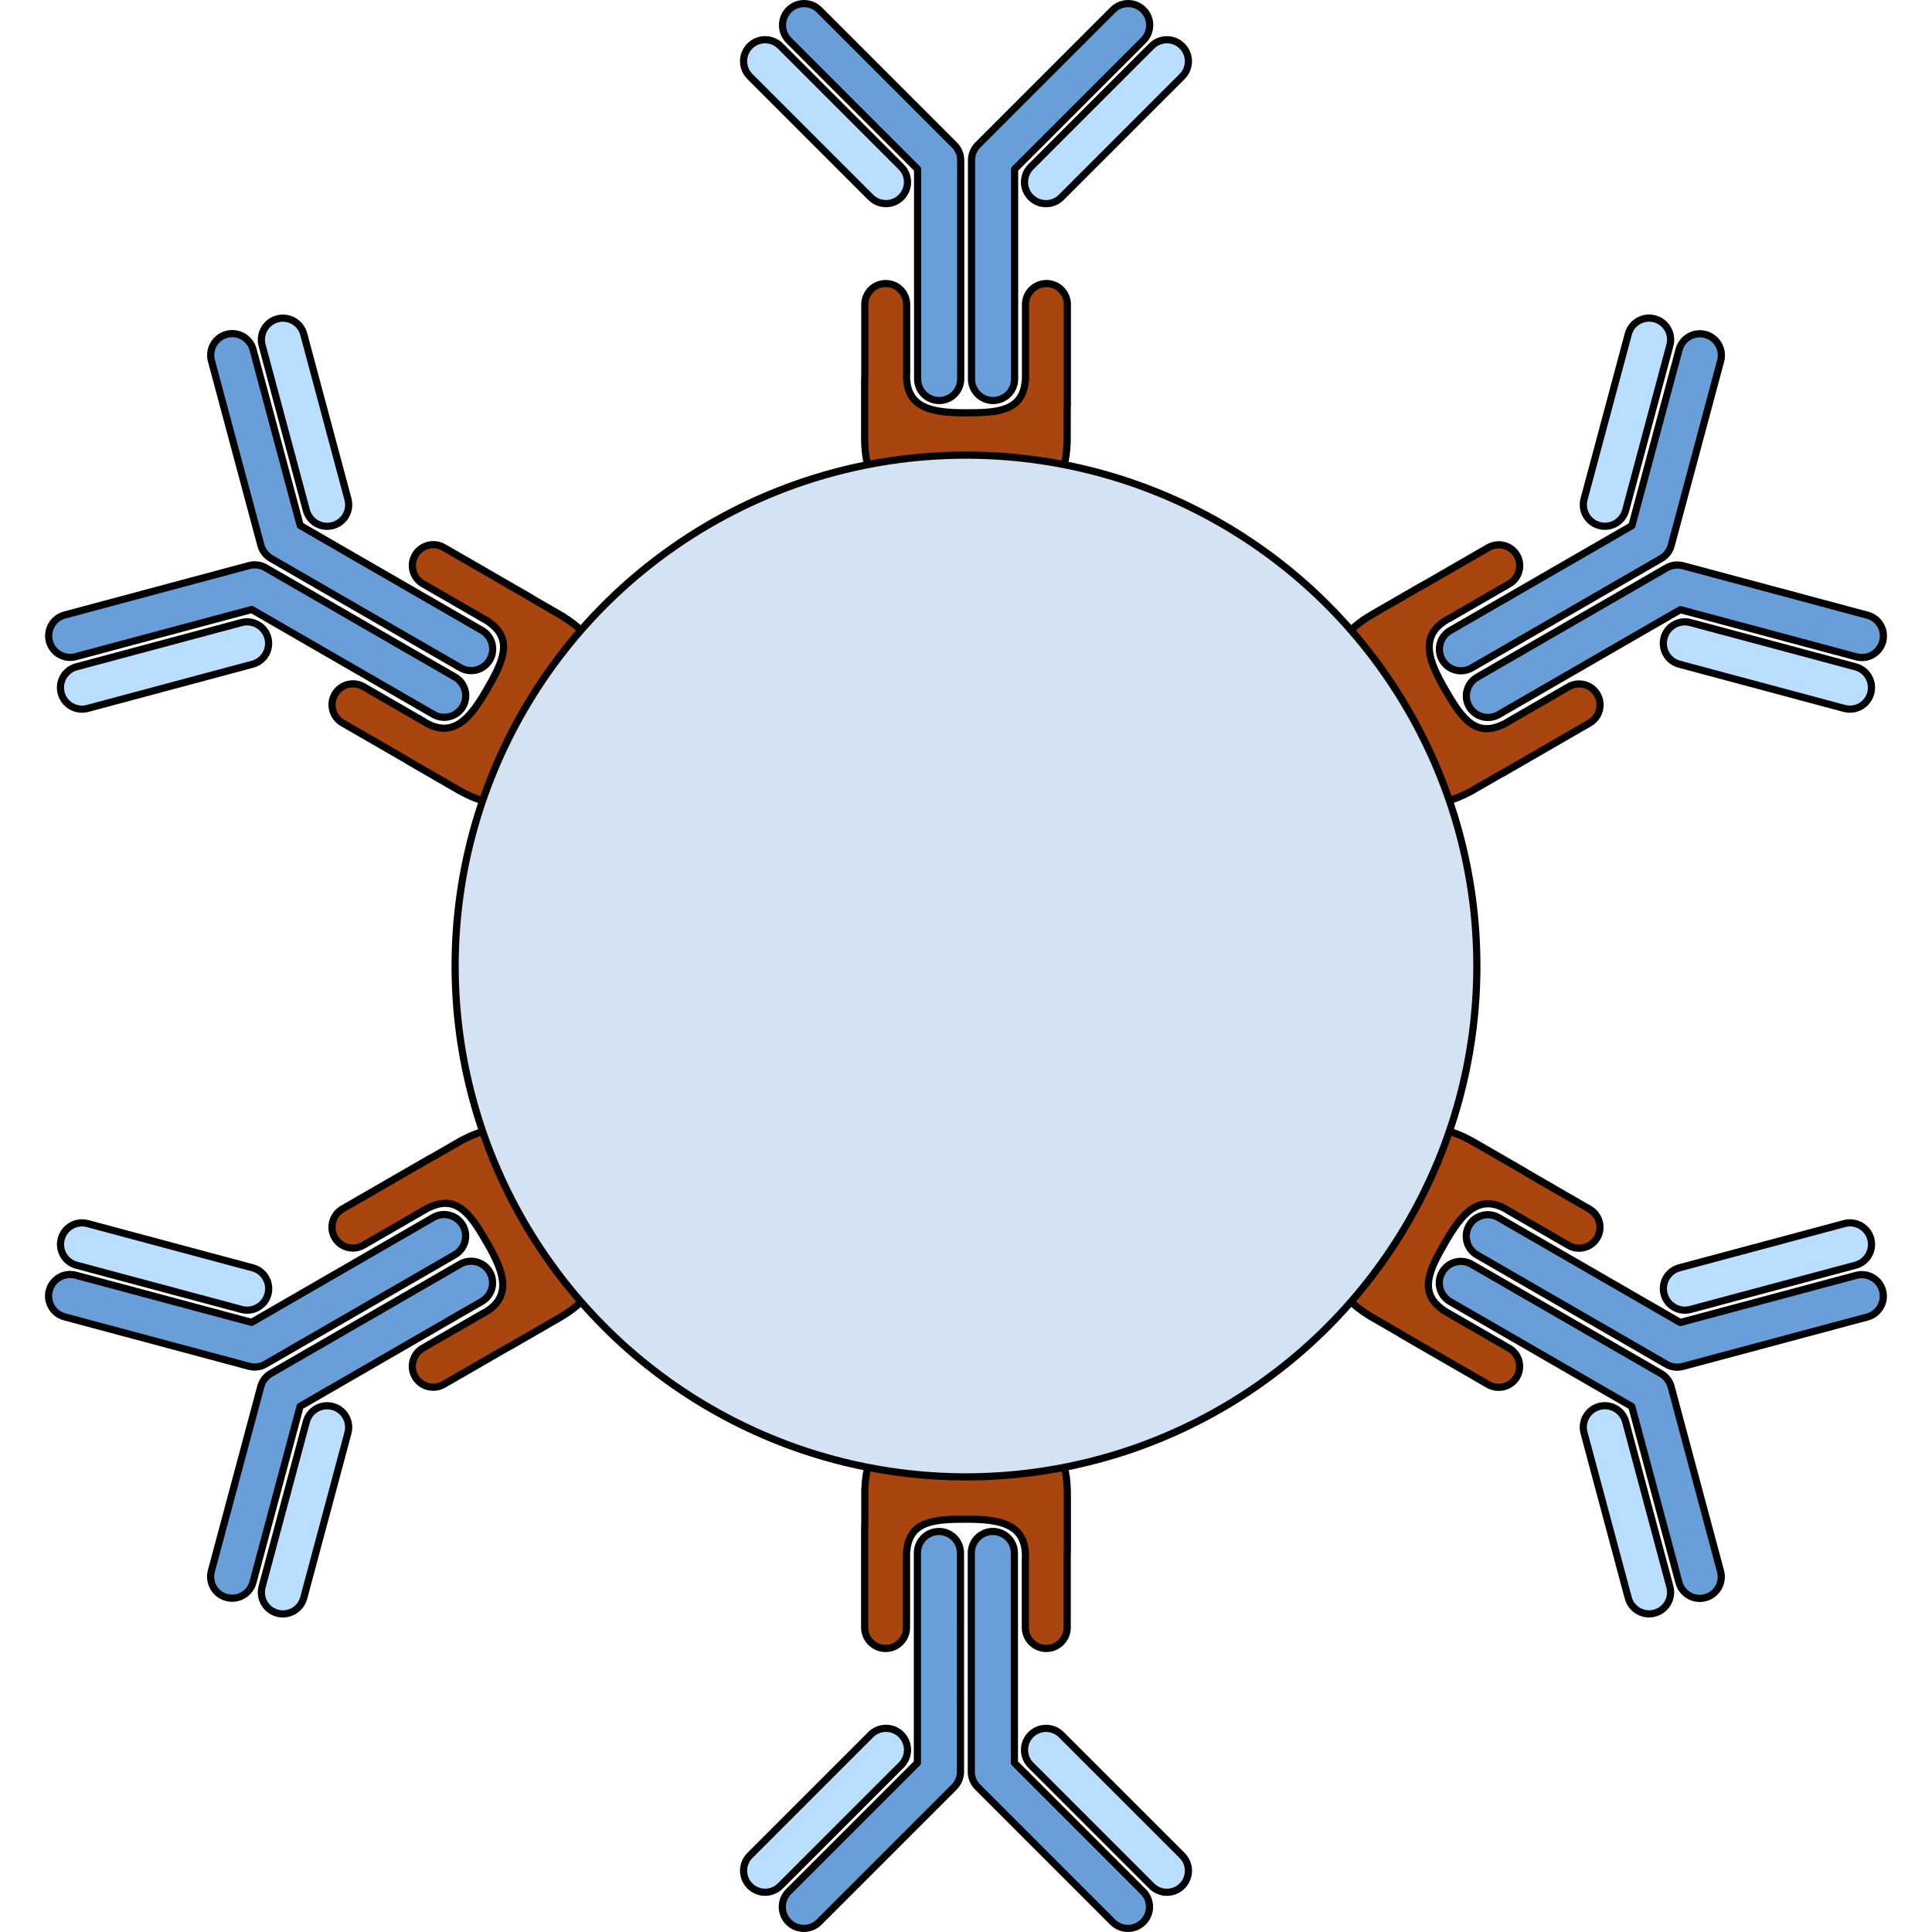<?xml version="1.0" encoding="utf-8"?>
<!-- Created by: Science Figures, www.sciencefigures.org, Generator: Science Figures Editor -->
<!DOCTYPE svg PUBLIC "-//W3C//DTD SVG 1.1//EN" "http://www.w3.org/Graphics/SVG/1.1/DTD/svg11.dtd">
<svg version="1.1" id="Layer_1" xmlns="http://www.w3.org/2000/svg" xmlns:xlink="http://www.w3.org/1999/xlink" 
	 width="800px" height="800px" viewBox="0 0 384.769 403.557" enable-background="new 0 0 384.769 403.557"
	 xml:space="preserve">
<g>
	<g>
		<g>
			<path fill="#699FD9" d="M186.778,83.661c-2.484,0-4.5-2.015-4.5-4.5V35.333l-26.9-26.9c-1.758-1.757-1.758-4.607,0-6.364
				c1.756-1.757,4.607-1.757,6.363,0l28.219,28.219c0.846,0.844,1.318,1.989,1.318,3.182v45.692
				C191.278,81.646,189.265,83.661,186.778,83.661z"/>
			
				<path fill="none" stroke="#000000" stroke-width="1.5" stroke-linecap="round" stroke-linejoin="round" stroke-miterlimit="10" d="
				M186.778,83.661c-2.484,0-4.5-2.015-4.5-4.5V35.333l-26.9-26.9c-1.758-1.757-1.758-4.607,0-6.364
				c1.756-1.757,4.607-1.757,6.363,0l28.219,28.219c0.846,0.844,1.318,1.989,1.318,3.182v45.692
				C191.278,81.646,189.265,83.661,186.778,83.661z"/>
			<path fill="#B9DEFF" d="M175.665,42.534c-1.15,0-2.303-0.439-3.182-1.318l-25.242-25.242c-1.758-1.757-1.758-4.606,0-6.364
				c1.756-1.757,4.605-1.757,6.363,0l25.242,25.242c1.758,1.757,1.758,4.606,0,6.364C177.97,42.094,176.817,42.534,175.665,42.534z"
				/>
			
				<path fill="none" stroke="#000000" stroke-width="1.5" stroke-linecap="round" stroke-linejoin="round" stroke-miterlimit="10" d="
				M175.665,42.534c-1.15,0-2.303-0.439-3.182-1.318l-25.242-25.242c-1.758-1.757-1.758-4.606,0-6.364
				c1.756-1.757,4.605-1.757,6.363,0l25.242,25.242c1.758,1.757,1.758,4.606,0,6.364C177.97,42.094,176.817,42.534,175.665,42.534z"
				/>
			<path fill="#699FD9" d="M198.036,83.661c2.486,0,4.5-2.015,4.5-4.5V35.333l26.9-26.9c1.758-1.757,1.758-4.607,0-6.364
				c-1.756-1.757-4.607-1.757-6.363,0l-28.219,28.219c-0.844,0.844-1.318,1.989-1.318,3.182v45.692
				C193.536,81.646,195.552,83.661,198.036,83.661z"/>
			
				<path fill="none" stroke="#000000" stroke-width="1.5" stroke-linecap="round" stroke-linejoin="round" stroke-miterlimit="10" d="
				M198.036,83.661c2.486,0,4.5-2.015,4.5-4.5V35.333l26.9-26.9c1.758-1.757,1.758-4.607,0-6.364c-1.756-1.757-4.607-1.757-6.363,0
				l-28.219,28.219c-0.844,0.844-1.318,1.989-1.318,3.182v45.692C193.536,81.646,195.552,83.661,198.036,83.661z"/>
			<path fill="#B9DEFF" d="M209.101,42.544c1.154,0,2.303-0.439,3.182-1.318l25.244-25.242c1.758-1.757,1.758-4.606,0-6.364
				c-1.756-1.757-4.604-1.757-6.363,0l-25.244,25.242c-1.758,1.757-1.758,4.606,0,6.364
				C206.798,42.105,207.95,42.544,209.101,42.544z"/>
			
				<path fill="none" stroke="#000000" stroke-width="1.5" stroke-linecap="round" stroke-linejoin="round" stroke-miterlimit="10" d="
				M209.101,42.544c1.154,0,2.303-0.439,3.182-1.318l25.244-25.242c1.758-1.757,1.758-4.606,0-6.364
				c-1.756-1.757-4.604-1.757-6.363,0l-25.244,25.242c-1.758,1.757-1.758,4.606,0,6.364
				C206.798,42.105,207.95,42.544,209.101,42.544z"/>
		</g>
		<path fill="#A9450E" d="M192.364,113.237c-11.443,0-20.719-8.968-21.113-20.417l-0.037-1.013V79.582l0.033-1.05V63.596
			c0-2.41,1.961-4.371,4.371-4.371s4.371,1.961,4.371,4.371v14.449l-0.008,0.109c-0.008,0.125-0.018,0.25-0.018,0.378
			c0,6.848,5.572,7.699,12.42,7.699c6.494,0,11.84-0.291,12.375-6.649h0.043l0.01-1.05V63.596c0-2.41,1.961-4.371,4.371-4.371
			s4.373,1.961,4.373,4.371v21.08c-0.02,0.13-0.027,0.201-0.031,0.272l-0.004,7.344l-0.037,0.527
			C213.085,104.269,203.81,113.237,192.364,113.237z"/>
		
			<path fill="none" stroke="#000000" stroke-width="1.5" stroke-linecap="round" stroke-linejoin="round" stroke-miterlimit="10" d="
			M192.364,113.237c-11.443,0-20.719-8.968-21.113-20.417l-0.037-1.013V79.582l0.033-1.05V63.596c0-2.41,1.961-4.371,4.371-4.371
			s4.371,1.961,4.371,4.371v14.449l-0.008,0.109c-0.008,0.125-0.018,0.25-0.018,0.378c0,6.848,5.572,7.699,12.42,7.699
			c6.494,0,11.84-0.291,12.375-6.649h0.043l0.01-1.05V63.596c0-2.41,1.961-4.371,4.371-4.371s4.373,1.961,4.373,4.371v21.08
			c-0.02,0.13-0.027,0.201-0.031,0.272l-0.004,7.344l-0.037,0.527C213.085,104.269,203.81,113.237,192.364,113.237z"/>
	</g>
	<g>
		<g>
			<path fill="#699FD9" d="M291.873,137.864c-1.242-2.151-0.506-4.904,1.646-6.147l37.957-21.915l9.846-36.747
				c0.643-2.401,3.111-3.826,5.512-3.182c2.4,0.642,3.826,3.112,3.182,5.511l-10.328,38.547c-0.309,1.155-1.063,2.136-2.098,2.733
				l-39.57,22.847C295.867,140.754,293.115,140.018,291.873,137.864z"/>
			
				<path fill="none" stroke="#000000" stroke-width="1.5" stroke-linecap="round" stroke-linejoin="round" stroke-miterlimit="10" d="
				M291.873,137.864c-1.242-2.151-0.506-4.904,1.646-6.147l37.957-21.915l9.846-36.747c0.643-2.401,3.111-3.826,5.512-3.182
				c2.4,0.642,3.826,3.112,3.182,5.511l-10.328,38.547c-0.309,1.155-1.063,2.136-2.098,2.733l-39.57,22.847
				C295.867,140.754,293.115,140.018,291.873,137.864z"/>
			<path fill="#B9DEFF" d="M321.934,107.676c-0.576-0.997-0.771-2.214-0.449-3.415l9.238-34.481
				c0.643-2.401,3.111-3.826,5.512-3.182c2.4,0.642,3.824,3.11,3.182,5.511l-9.238,34.481c-0.645,2.401-3.111,3.826-5.512,3.182
				C323.467,109.452,322.51,108.674,321.934,107.676z"/>
			
				<path fill="none" stroke="#000000" stroke-width="1.5" stroke-linecap="round" stroke-linejoin="round" stroke-miterlimit="10" d="
				M321.934,107.676c-0.576-0.997-0.771-2.214-0.449-3.415l9.238-34.481c0.643-2.401,3.111-3.826,5.512-3.182
				c2.4,0.642,3.824,3.11,3.182,5.511l-9.238,34.481c-0.645,2.401-3.111,3.826-5.512,3.182
				C323.467,109.452,322.51,108.674,321.934,107.676z"/>
			<path fill="#699FD9" d="M297.502,147.614c1.242,2.153,3.994,2.89,6.146,1.647l37.957-21.915l36.746,9.846
				c2.402,0.644,4.869-0.781,5.512-3.182c0.645-2.399-0.781-4.869-3.182-5.511l-38.547-10.329c-1.152-0.309-2.381-0.147-3.416,0.45
				l-39.57,22.846C296.996,142.709,296.26,145.462,297.502,147.614z"/>
			
				<path fill="none" stroke="#000000" stroke-width="1.5" stroke-linecap="round" stroke-linejoin="round" stroke-miterlimit="10" d="
				M297.502,147.614c1.242,2.153,3.994,2.89,6.146,1.647l37.957-21.915l36.746,9.846c2.402,0.644,4.869-0.781,5.512-3.182
				c0.645-2.399-0.781-4.869-3.182-5.511l-38.547-10.329c-1.152-0.309-2.381-0.147-3.416,0.45l-39.57,22.846
				C296.996,142.709,296.26,145.462,297.502,147.614z"/>
			<path fill="#B9DEFF" d="M338.643,136.638c0.576,0.998,1.531,1.774,2.732,2.097l34.482,9.241c2.4,0.644,4.867-0.781,5.512-3.182
				c0.643-2.399-0.781-4.867-3.182-5.511l-34.482-9.241c-2.4-0.644-4.869,0.781-5.512,3.182
				C337.871,134.424,338.066,135.642,338.643,136.638z"/>
			
				<path fill="none" stroke="#000000" stroke-width="1.5" stroke-linecap="round" stroke-linejoin="round" stroke-miterlimit="10" d="
				M338.643,136.638c0.576,0.998,1.531,1.774,2.732,2.097l34.482,9.241c2.4,0.644,4.867-0.781,5.512-3.182
				c0.643-2.399-0.781-4.867-3.182-5.511l-34.482-9.241c-2.4-0.644-4.869,0.781-5.512,3.182
				C337.871,134.424,338.066,135.642,338.643,136.638z"/>
		</g>
		<path fill="#A9450E" d="M269.052,157.49c-5.721-9.91-2.592-22.427,7.125-28.493l0.859-0.539l10.587-6.112l0.926-0.496
			l12.936-7.468c2.086-1.205,4.766-0.487,5.971,1.6c1.205,2.087,0.486,4.766-1.6,5.971l-12.514,7.225l-0.098,0.048
			c-0.113,0.056-0.227,0.11-0.336,0.174c-5.932,3.424-3.883,8.675-0.459,14.605c3.248,5.624,6.174,10.108,11.947,7.393l0.021,0.037
			l0.914-0.517l12.934-7.468c2.088-1.205,4.766-0.488,5.971,1.6s0.488,4.768-1.598,5.973l-18.256,10.541
			c-0.123,0.048-0.188,0.077-0.252,0.109l-6.361,3.669l-0.477,0.231C287.18,170.951,274.774,167.402,269.052,157.49z"/>
		
			<path fill="none" stroke="#000000" stroke-width="1.5" stroke-linecap="round" stroke-linejoin="round" stroke-miterlimit="10" d="
			M269.052,157.49c-5.721-9.91-2.592-22.427,7.125-28.493l0.859-0.539l10.587-6.112l0.926-0.496l12.936-7.468
			c2.086-1.205,4.766-0.487,5.971,1.6c1.205,2.087,0.486,4.766-1.6,5.971l-12.514,7.225l-0.098,0.048
			c-0.113,0.056-0.227,0.11-0.336,0.174c-5.932,3.424-3.883,8.675-0.459,14.605c3.248,5.624,6.174,10.108,11.947,7.393l0.021,0.037
			l0.914-0.517l12.934-7.468c2.088-1.205,4.766-0.488,5.971,1.6s0.488,4.768-1.598,5.973l-18.256,10.541
			c-0.123,0.048-0.188,0.077-0.252,0.109l-6.361,3.669l-0.477,0.231C287.18,170.951,274.774,167.402,269.052,157.49z"/>
	</g>
	<g>
		<g>
			<path fill="#699FD9" d="M297.48,255.98c1.242-2.151,3.994-2.889,6.146-1.646l37.957,21.913l36.746-9.846
				c2.4-0.644,4.869,0.78,5.512,3.183c0.645,2.398-0.781,4.868-3.182,5.51l-38.547,10.329c-1.154,0.31-2.381,0.147-3.416-0.449
				l-39.57-22.845C296.975,260.886,296.236,258.134,297.48,255.98z"/>
			
				<path fill="none" stroke="#000000" stroke-width="1.5" stroke-linecap="round" stroke-linejoin="round" stroke-miterlimit="10" d="
				M297.48,255.98c1.242-2.151,3.994-2.889,6.146-1.646l37.957,21.913l36.746-9.846c2.4-0.644,4.869,0.78,5.512,3.183
				c0.645,2.398-0.781,4.868-3.182,5.51l-38.547,10.329c-1.154,0.31-2.381,0.147-3.416-0.449l-39.57-22.845
				C296.975,260.886,296.236,258.134,297.48,255.98z"/>
			<path fill="#B9DEFF" d="M338.654,266.92c0.574-0.996,1.531-1.774,2.732-2.097l34.48-9.239c2.4-0.645,4.869,0.781,5.512,3.182
				c0.645,2.399-0.781,4.867-3.182,5.512l-34.48,9.238c-2.402,0.644-4.869-0.78-5.512-3.182
				C337.883,269.135,338.078,267.918,338.654,266.92z"/>
			
				<path fill="none" stroke="#000000" stroke-width="1.5" stroke-linecap="round" stroke-linejoin="round" stroke-miterlimit="10" d="
				M338.654,266.92c0.574-0.996,1.531-1.774,2.732-2.097l34.48-9.239c2.4-0.645,4.869,0.781,5.512,3.182
				c0.645,2.399-0.781,4.867-3.182,5.512l-34.48,9.238c-2.402,0.644-4.869-0.78-5.512-3.182
				C337.883,269.135,338.078,267.918,338.654,266.92z"/>
			<path fill="#699FD9" d="M291.852,265.73c-1.244,2.152-0.506,4.904,1.646,6.147l37.957,21.914l9.846,36.746
				c0.645,2.401,3.111,3.826,5.512,3.183c2.4-0.643,3.826-3.112,3.182-5.512l-10.328-38.547c-0.309-1.152-1.064-2.136-2.098-2.732
				l-39.57-22.846C295.846,262.841,293.094,263.578,291.852,265.73z"/>
			
				<path fill="none" stroke="#000000" stroke-width="1.5" stroke-linecap="round" stroke-linejoin="round" stroke-miterlimit="10" d="
				M291.852,265.73c-1.244,2.152-0.506,4.904,1.646,6.147l37.957,21.914l9.846,36.746c0.645,2.401,3.111,3.826,5.512,3.183
				c2.4-0.643,3.826-3.112,3.182-5.512l-10.328-38.547c-0.309-1.152-1.064-2.136-2.098-2.732l-39.57-22.846
				C295.846,262.841,293.094,263.578,291.852,265.73z"/>
			<path fill="#B9DEFF" d="M321.926,295.871c-0.576,0.998-0.77,2.215-0.449,3.414l9.238,34.483c0.645,2.401,3.111,3.825,5.512,3.183
				s3.826-3.11,3.182-5.512l-9.238-34.482c-0.643-2.4-3.109-3.825-5.512-3.182C323.459,294.097,322.502,294.875,321.926,295.871z"/>
			
				<path fill="none" stroke="#000000" stroke-width="1.5" stroke-linecap="round" stroke-linejoin="round" stroke-miterlimit="10" d="
				M321.926,295.871c-0.576,0.998-0.77,2.215-0.449,3.414l9.238,34.483c0.645,2.401,3.111,3.825,5.512,3.183s3.826-3.11,3.182-5.512
				l-9.238-34.482c-0.643-2.4-3.109-3.825-5.512-3.182C323.459,294.097,322.502,294.875,321.926,295.871z"/>
		</g>
		<path fill="#A9450E" d="M269.073,246.031c5.723-9.91,18.126-13.459,28.237-8.077l0.896,0.476l10.588,6.111l0.893,0.555
			l12.936,7.467c2.086,1.205,2.805,3.884,1.6,5.971c-1.205,2.088-3.885,2.805-5.971,1.601l-12.514-7.224l-0.092-0.063
			c-0.104-0.069-0.207-0.14-0.318-0.203c-5.93-3.424-9.453,0.976-12.877,6.906c-3.246,5.623-5.668,10.399-0.43,14.041L292,273.629
			l0.904,0.534l12.936,7.468c2.088,1.205,2.805,3.883,1.6,5.971c-1.205,2.087-3.885,2.807-5.971,1.602l-18.257-10.539
			c-0.104-0.082-0.16-0.125-0.221-0.164l-6.357-3.675l-0.438-0.296C266.479,268.459,263.351,255.943,269.073,246.031z"/>
		
			<path fill="none" stroke="#000000" stroke-width="1.5" stroke-linecap="round" stroke-linejoin="round" stroke-miterlimit="10" d="
			M269.073,246.031c5.723-9.91,18.126-13.459,28.237-8.077l0.896,0.476l10.588,6.111l0.893,0.555l12.936,7.467
			c2.086,1.205,2.805,3.884,1.6,5.971c-1.205,2.088-3.885,2.805-5.971,1.601l-12.514-7.224l-0.092-0.063
			c-0.104-0.069-0.207-0.14-0.318-0.203c-5.93-3.424-9.453,0.976-12.877,6.906c-3.246,5.623-5.668,10.399-0.43,14.041L292,273.629
			l0.904,0.534l12.936,7.468c2.088,1.205,2.805,3.883,1.6,5.971c-1.205,2.087-3.885,2.807-5.971,1.602l-18.257-10.539
			c-0.104-0.082-0.16-0.125-0.221-0.164l-6.357-3.675l-0.438-0.296C266.479,268.459,263.351,255.943,269.073,246.031z"/>
	</g>
	<g>
		<g>
			<path fill="#699FD9" d="M197.991,319.896c2.484,0,4.5,2.015,4.5,4.5l0.002,43.828l26.9,26.901c1.758,1.756,1.758,4.605,0,6.363
				c-1.756,1.758-4.607,1.758-6.363,0l-28.219-28.219c-0.846-0.844-1.318-1.987-1.318-3.182l-0.002-45.692
				C193.491,321.91,195.507,319.896,197.991,319.896z"/>
			
				<path fill="none" stroke="#000000" stroke-width="1.5" stroke-linecap="round" stroke-linejoin="round" stroke-miterlimit="10" d="
				M197.991,319.896c2.484,0,4.5,2.015,4.5,4.5l0.002,43.828l26.9,26.901c1.758,1.756,1.758,4.605,0,6.363
				c-1.756,1.758-4.607,1.758-6.363,0l-28.219-28.219c-0.846-0.844-1.318-1.987-1.318-3.182l-0.002-45.692
				C193.491,321.91,195.507,319.896,197.991,319.896z"/>
			<path fill="#B9DEFF" d="M209.106,361.022c1.15,0,2.303,0.44,3.182,1.318l25.242,25.242c1.758,1.757,1.758,4.606,0,6.364
				c-1.756,1.757-4.605,1.757-6.363,0l-25.242-25.242c-1.758-1.758-1.758-4.606,0-6.364
				C206.802,361.463,207.954,361.022,209.106,361.022z"/>
			
				<path fill="none" stroke="#000000" stroke-width="1.5" stroke-linecap="round" stroke-linejoin="round" stroke-miterlimit="10" d="
				M209.106,361.022c1.15,0,2.303,0.44,3.182,1.318l25.242,25.242c1.758,1.757,1.758,4.606,0,6.364
				c-1.756,1.757-4.605,1.757-6.363,0l-25.242-25.242c-1.758-1.758-1.758-4.606,0-6.364
				C206.802,361.463,207.954,361.022,209.106,361.022z"/>
			<path fill="#699FD9" d="M186.733,319.896c-2.486-0.001-4.5,2.014-4.5,4.499l0.002,43.829l-26.9,26.9
				c-1.758,1.758-1.758,4.607,0,6.364c1.756,1.757,4.607,1.757,6.363,0l28.219-28.22c0.844-0.843,1.316-1.988,1.318-3.182
				l-0.002-45.692C191.233,321.91,189.218,319.896,186.733,319.896z"/>
			
				<path fill="none" stroke="#000000" stroke-width="1.5" stroke-linecap="round" stroke-linejoin="round" stroke-miterlimit="10" d="
				M186.733,319.896c-2.486-0.001-4.5,2.014-4.5,4.499l0.002,43.829l-26.9,26.9c-1.758,1.758-1.758,4.607,0,6.364
				c1.756,1.757,4.607,1.757,6.363,0l28.219-28.22c0.844-0.843,1.316-1.988,1.318-3.182l-0.002-45.692
				C191.233,321.91,189.218,319.896,186.733,319.896z"/>
			<path fill="#B9DEFF" d="M175.669,361.012c-1.152,0-2.303,0.44-3.182,1.318l-25.244,25.242c-1.758,1.758-1.756,4.607,0,6.365
				c1.758,1.758,4.607,1.758,6.363,0l25.244-25.242c1.758-1.758,1.758-4.607,0-6.365
				C177.972,361.451,176.819,361.012,175.669,361.012z"/>
			
				<path fill="none" stroke="#000000" stroke-width="1.5" stroke-linecap="round" stroke-linejoin="round" stroke-miterlimit="10" d="
				M175.669,361.012c-1.152,0-2.303,0.44-3.182,1.318l-25.244,25.242c-1.758,1.758-1.756,4.607,0,6.365
				c1.758,1.758,4.607,1.758,6.363,0l25.244-25.242c1.758-1.758,1.758-4.607,0-6.365
				C177.972,361.451,176.819,361.012,175.669,361.012z"/>
		</g>
		<path fill="#A9450E" d="M192.405,290.32c11.443-0.001,20.719,8.967,21.113,20.416l0.037,1.014v12.225l-0.033,1.05l0.002,14.937
			c0,2.41-1.961,4.371-4.373,4.371c-2.408,0-4.369-1.961-4.371-4.371v-14.449l0.008-0.109c0.01-0.125,0.018-0.25,0.018-0.378
			c0-6.849-5.572-7.699-12.42-7.699c-6.494,0.001-11.84,0.292-12.375,6.649h-0.043l-0.01,1.051v14.936
			c0,2.41-1.959,4.371-4.369,4.371s-4.373-1.961-4.373-4.371l-0.002-21.08c0.02-0.131,0.027-0.201,0.031-0.272l0.004-7.345
			l0.037-0.526C171.685,299.287,180.96,290.319,192.405,290.32z"/>
		
			<path fill="none" stroke="#000000" stroke-width="1.5" stroke-linecap="round" stroke-linejoin="round" stroke-miterlimit="10" d="
			M192.405,290.32c11.443-0.001,20.719,8.967,21.113,20.416l0.037,1.014v12.225l-0.033,1.05l0.002,14.937
			c0,2.41-1.961,4.371-4.373,4.371c-2.408,0-4.369-1.961-4.371-4.371v-14.449l0.008-0.109c0.01-0.125,0.018-0.25,0.018-0.378
			c0-6.849-5.572-7.699-12.42-7.699c-6.494,0.001-11.84,0.292-12.375,6.649h-0.043l-0.01,1.051v14.936
			c0,2.41-1.959,4.371-4.369,4.371s-4.373-1.961-4.373-4.371l-0.002-21.08c0.02-0.131,0.027-0.201,0.031-0.272l0.004-7.345
			l0.037-0.526C171.685,299.287,180.96,290.319,192.405,290.32z"/>
	</g>
	<g>
		<g>
			<path fill="#699FD9" d="M92.896,265.694c1.242,2.151,0.506,4.904-1.646,6.147l-37.957,21.915l-9.846,36.747
				c-0.643,2.4-3.109,3.825-5.512,3.182c-2.398-0.643-3.824-3.111-3.18-5.511l10.326-38.548c0.309-1.154,1.063-2.135,2.098-2.732
				l39.568-22.848C88.899,262.804,91.653,263.541,92.896,265.694z"/>
			
				<path fill="none" stroke="#000000" stroke-width="1.5" stroke-linecap="round" stroke-linejoin="round" stroke-miterlimit="10" d="
				M92.896,265.694c1.242,2.151,0.506,4.904-1.646,6.147l-37.957,21.915l-9.846,36.747c-0.643,2.4-3.109,3.825-5.512,3.182
				c-2.398-0.643-3.824-3.111-3.18-5.511l10.326-38.548c0.309-1.154,1.063-2.135,2.098-2.732l39.568-22.848
				C88.899,262.804,91.653,263.541,92.896,265.694z"/>
			<path fill="#B9DEFF" d="M62.835,295.883c0.576,0.996,0.771,2.215,0.449,3.415l-9.236,34.481c-0.645,2.4-3.111,3.825-5.514,3.182
				c-2.398-0.642-3.824-3.109-3.182-5.51l9.238-34.482c0.645-2.4,3.111-3.825,5.512-3.182
				C61.302,294.107,62.259,294.885,62.835,295.883z"/>
			
				<path fill="none" stroke="#000000" stroke-width="1.5" stroke-linecap="round" stroke-linejoin="round" stroke-miterlimit="10" d="
				M62.835,295.883c0.576,0.996,0.771,2.215,0.449,3.415l-9.236,34.481c-0.645,2.4-3.111,3.825-5.514,3.182
				c-2.398-0.642-3.824-3.109-3.182-5.51l9.238-34.482c0.645-2.4,3.111-3.825,5.512-3.182
				C61.302,294.107,62.259,294.885,62.835,295.883z"/>
			<path fill="#699FD9" d="M87.267,255.945c-1.242-2.154-3.996-2.891-6.148-1.648l-37.955,21.917l-36.746-9.847
				c-2.402-0.643-4.869,0.781-5.512,3.183c-0.645,2.399,0.781,4.868,3.182,5.511l38.547,10.328c1.152,0.309,2.381,0.146,3.416-0.449
				l39.57-22.848C87.772,260.85,88.509,258.096,87.267,255.945z"/>
			
				<path fill="none" stroke="#000000" stroke-width="1.5" stroke-linecap="round" stroke-linejoin="round" stroke-miterlimit="10" d="
				M87.267,255.945c-1.242-2.154-3.996-2.891-6.148-1.648l-37.955,21.917l-36.746-9.847c-2.402-0.643-4.869,0.781-5.512,3.183
				c-0.645,2.399,0.781,4.868,3.182,5.511l38.547,10.328c1.152,0.309,2.381,0.146,3.416-0.449l39.57-22.848
				C87.772,260.85,88.509,258.096,87.267,255.945z"/>
			<path fill="#B9DEFF" d="M46.126,266.922c-0.576-0.998-1.531-1.775-2.732-2.097l-34.482-9.241c-2.4-0.643-4.869,0.783-5.512,3.183
				c-0.643,2.4,0.781,4.868,3.182,5.511l34.482,9.24c2.402,0.645,4.869-0.78,5.512-3.182
				C46.897,269.135,46.702,267.918,46.126,266.922z"/>
			
				<path fill="none" stroke="#000000" stroke-width="1.5" stroke-linecap="round" stroke-linejoin="round" stroke-miterlimit="10" d="
				M46.126,266.922c-0.576-0.998-1.531-1.775-2.732-2.097l-34.482-9.241c-2.4-0.643-4.869,0.783-5.512,3.183
				c-0.643,2.4,0.781,4.868,3.182,5.511l34.482,9.24c2.402,0.645,4.869-0.78,5.512-3.182
				C46.897,269.135,46.702,267.918,46.126,266.922z"/>
		</g>
		<path fill="#A9450E" d="M115.716,246.068c5.721,9.91,2.594,22.426-7.123,28.493l-0.861,0.539l-10.586,6.112l-0.926,0.496
			l-12.936,7.469c-2.086,1.205-4.766,0.488-5.971-1.6c-1.205-2.087-0.486-4.766,1.6-5.972l12.514-7.225l0.098-0.048
			c0.113-0.056,0.227-0.109,0.336-0.174c5.932-3.425,3.883-8.676,0.459-14.605c-3.248-5.623-6.174-10.108-11.947-7.393l-0.021-0.037
			l-0.914,0.516l-12.936,7.469c-2.086,1.205-4.764,0.488-5.969-1.599s-0.488-4.768,1.598-5.974l18.256-10.541
			c0.123-0.047,0.188-0.076,0.25-0.109l6.363-3.668l0.475-0.23C97.589,232.607,109.993,236.156,115.716,246.068z"/>
		
			<path fill="none" stroke="#000000" stroke-width="1.5" stroke-linecap="round" stroke-linejoin="round" stroke-miterlimit="10" d="
			M115.716,246.068c5.721,9.91,2.594,22.426-7.123,28.493l-0.861,0.539l-10.586,6.112l-0.926,0.496l-12.936,7.469
			c-2.086,1.205-4.766,0.488-5.971-1.6c-1.205-2.087-0.486-4.766,1.6-5.972l12.514-7.225l0.098-0.048
			c0.113-0.056,0.227-0.109,0.336-0.174c5.932-3.425,3.883-8.676,0.459-14.605c-3.248-5.623-6.174-10.108-11.947-7.393l-0.021-0.037
			l-0.914,0.516l-12.936,7.469c-2.086,1.205-4.764,0.488-5.969-1.599s-0.488-4.768,1.598-5.974l18.256-10.541
			c0.123-0.047,0.188-0.076,0.25-0.109l6.363-3.668l0.475-0.23C97.589,232.607,109.993,236.156,115.716,246.068z"/>
	</g>
	<g>
		<g>
			<path fill="#699FD9" d="M87.286,147.578c-1.24,2.151-3.994,2.89-6.146,1.647l-37.957-21.913l-36.746,9.847
				c-2.402,0.644-4.869-0.781-5.512-3.182c-0.645-2.399,0.781-4.869,3.182-5.511l38.547-10.33c1.154-0.31,2.381-0.148,3.414,0.449
				L85.64,141.43C87.792,142.672,88.53,145.425,87.286,147.578z"/>
			
				<path fill="none" stroke="#000000" stroke-width="1.5" stroke-linecap="round" stroke-linejoin="round" stroke-miterlimit="10" d="
				M87.286,147.578c-1.24,2.151-3.994,2.89-6.146,1.647l-37.957-21.913l-36.746,9.847c-2.402,0.644-4.869-0.781-5.512-3.182
				c-0.645-2.399,0.781-4.869,3.182-5.511l38.547-10.33c1.154-0.31,2.381-0.148,3.414,0.449L85.64,141.43
				C87.792,142.672,88.53,145.425,87.286,147.578z"/>
			<path fill="#B9DEFF" d="M46.112,136.64c-0.574,0.997-1.533,1.774-2.732,2.097l-34.48,9.24c-2.4,0.644-4.869-0.781-5.512-3.182
				c-0.645-2.399,0.779-4.867,3.182-5.511l34.48-9.241c2.4-0.643,4.867,0.781,5.512,3.183
				C46.884,134.424,46.688,135.642,46.112,136.64z"/>
			
				<path fill="none" stroke="#000000" stroke-width="1.5" stroke-linecap="round" stroke-linejoin="round" stroke-miterlimit="10" d="
				M46.112,136.64c-0.574,0.997-1.533,1.774-2.732,2.097l-34.48,9.24c-2.4,0.644-4.869-0.781-5.512-3.182
				c-0.645-2.399,0.779-4.867,3.182-5.511l34.48-9.241c2.4-0.643,4.867,0.781,5.512,3.183
				C46.884,134.424,46.688,135.642,46.112,136.64z"/>
			<path fill="#699FD9" d="M92.915,137.828c1.244-2.153,0.506-4.905-1.646-6.148L53.31,109.768l-9.846-36.747
				c-0.645-2.401-3.111-3.826-5.512-3.182c-2.4,0.643-3.826,3.112-3.182,5.511l10.33,38.547c0.309,1.152,1.063,2.135,2.096,2.733
				l39.572,22.845C88.921,140.718,91.673,139.98,92.915,137.828z"/>
			
				<path fill="none" stroke="#000000" stroke-width="1.5" stroke-linecap="round" stroke-linejoin="round" stroke-miterlimit="10" d="
				M92.915,137.828c1.244-2.153,0.506-4.905-1.646-6.148L53.31,109.768l-9.846-36.747c-0.645-2.401-3.111-3.826-5.512-3.182
				c-2.4,0.643-3.826,3.112-3.182,5.511l10.33,38.547c0.309,1.152,1.063,2.135,2.096,2.733l39.572,22.845
				C88.921,140.718,91.673,139.98,92.915,137.828z"/>
			<path fill="#B9DEFF" d="M62.839,107.688c0.576-0.998,0.771-2.214,0.449-3.415L54.05,69.791c-0.645-2.401-3.113-3.826-5.512-3.182
				c-2.402,0.642-3.826,3.11-3.182,5.511l9.238,34.483c0.643,2.401,3.109,3.826,5.512,3.182
				C61.308,109.462,62.265,108.685,62.839,107.688z"/>
			
				<path fill="none" stroke="#000000" stroke-width="1.5" stroke-linecap="round" stroke-linejoin="round" stroke-miterlimit="10" d="
				M62.839,107.688c0.576-0.998,0.771-2.214,0.449-3.415L54.05,69.791c-0.645-2.401-3.113-3.826-5.512-3.182
				c-2.402,0.642-3.826,3.11-3.182,5.511l9.238,34.483c0.643,2.401,3.109,3.826,5.512,3.182
				C61.308,109.462,62.265,108.685,62.839,107.688z"/>
		</g>
		<path fill="#A9450E" d="M115.692,157.527c-5.721,9.91-18.125,13.459-28.236,8.078l-0.896-0.476l-10.588-6.112l-0.893-0.554
			l-12.936-7.467c-2.088-1.205-2.805-3.883-1.598-5.971c1.203-2.087,3.881-2.805,5.969-1.602l12.514,7.225l0.09,0.062
			c0.105,0.069,0.209,0.14,0.318,0.204c5.932,3.424,9.455-0.976,12.879-6.906c3.246-5.625,5.666-10.401,0.428-14.042l0.021-0.037
			l-0.904-0.535l-12.936-7.467c-2.086-1.205-2.805-3.882-1.6-5.969c1.205-2.087,3.885-2.807,5.973-1.603l18.256,10.539
			c0.104,0.083,0.162,0.124,0.221,0.163l6.357,3.676l0.438,0.296C118.286,135.098,121.417,147.615,115.692,157.527z"/>
		
			<path fill="none" stroke="#000000" stroke-width="1.5" stroke-linecap="round" stroke-linejoin="round" stroke-miterlimit="10" d="
			M115.692,157.527c-5.721,9.91-18.125,13.459-28.236,8.078l-0.896-0.476l-10.588-6.112l-0.893-0.554l-12.936-7.467
			c-2.088-1.205-2.805-3.883-1.598-5.971c1.203-2.087,3.881-2.805,5.969-1.602l12.514,7.225l0.09,0.062
			c0.105,0.069,0.209,0.14,0.318,0.204c5.932,3.424,9.455-0.976,12.879-6.906c3.246-5.625,5.666-10.401,0.428-14.042l0.021-0.037
			l-0.904-0.535l-12.936-7.467c-2.086-1.205-2.805-3.882-1.6-5.969c1.205-2.087,3.885-2.807,5.973-1.603l18.256,10.539
			c0.104,0.083,0.162,0.124,0.221,0.163l6.357,3.676l0.438,0.296C118.286,135.098,121.417,147.615,115.692,157.527z"/>
	</g>
	<circle fill="#D3E3F4" cx="192.384" cy="201.779" r="106.711"/>
	
		<circle fill="none" stroke="#000000" stroke-width="1.5" stroke-linecap="round" stroke-linejoin="round" stroke-miterlimit="10" cx="192.384" cy="201.779" r="106.711"/>
</g>
</svg>